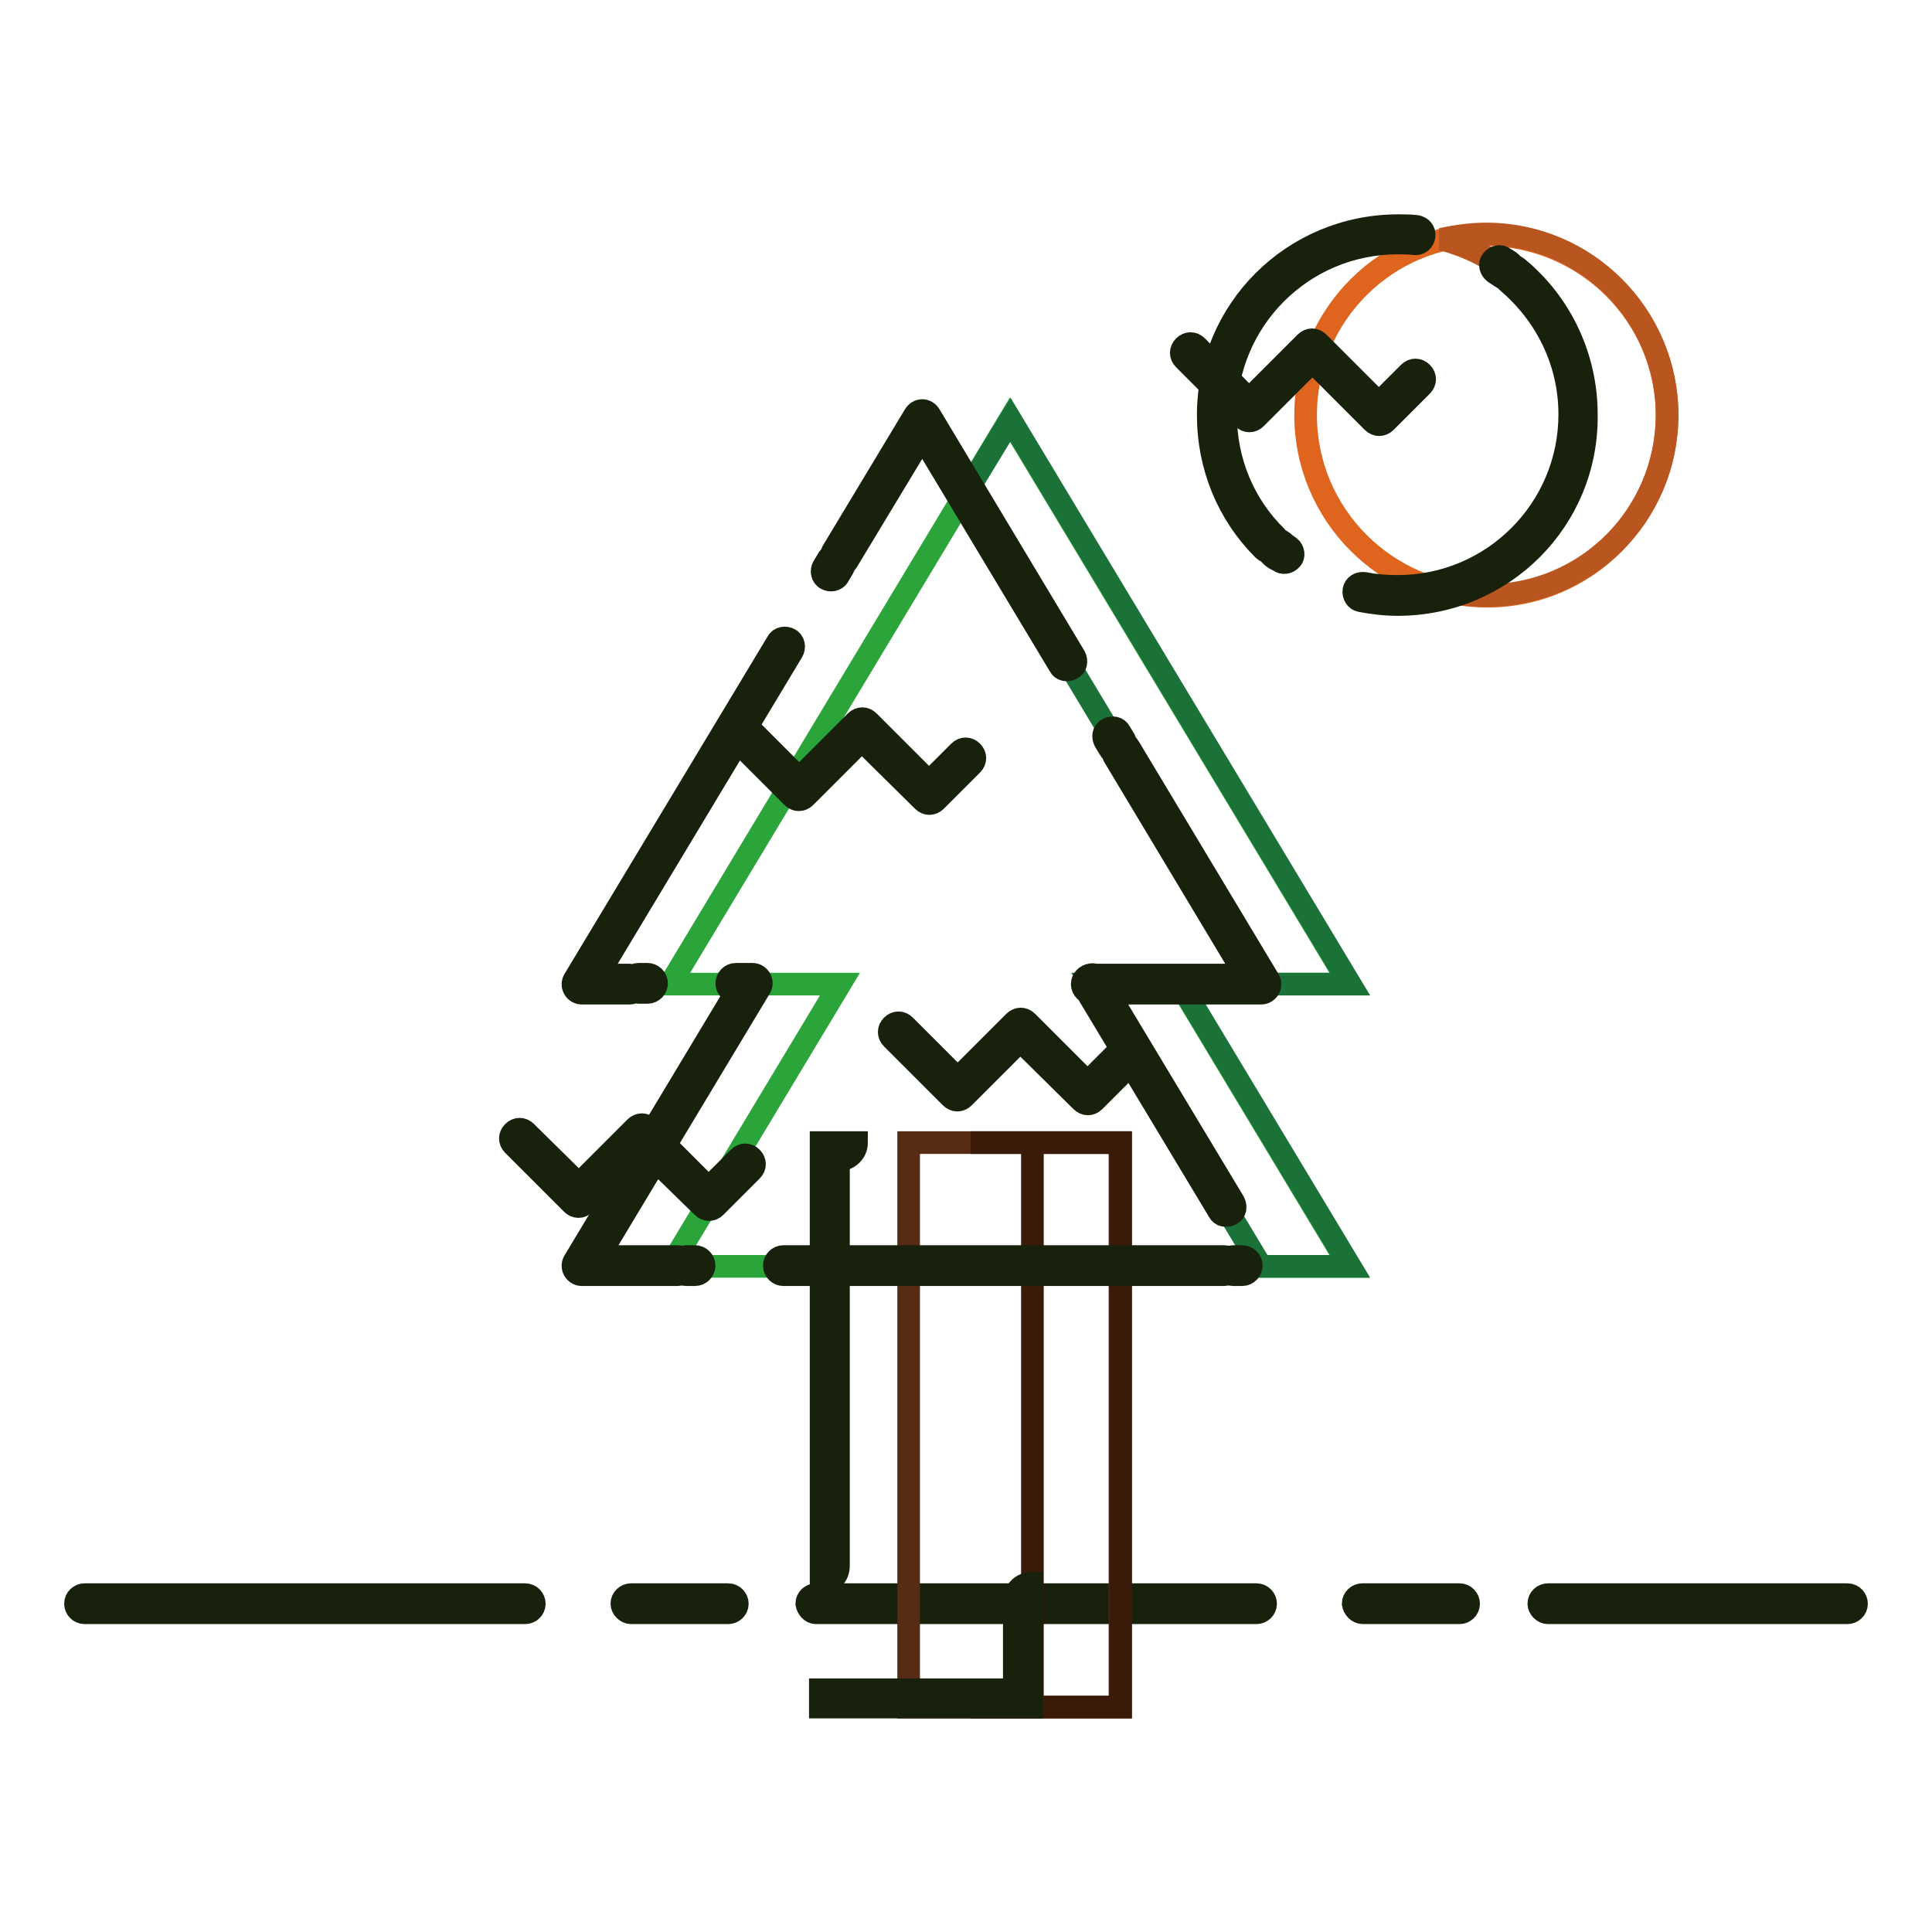 <?xml version="1.0" encoding="utf-8"?>
<!-- Svg Vector Icons : http://www.onlinewebfonts.com/icon -->
<!DOCTYPE svg PUBLIC "-//W3C//DTD SVG 1.1//EN" "http://www.w3.org/Graphics/SVG/1.1/DTD/svg11.dtd">
<svg version="1.1" xmlns="http://www.w3.org/2000/svg" xmlns:xlink="http://www.w3.org/1999/xlink" x="0px" y="0px" viewBox="0 0 256 256" enable-background="new 0 0 256 256" xml:space="preserve">
<g> <path stroke-width="3" fill-opacity="0" stroke="#18210c"  d="M11.2,213.7h58.4c0.6,0,1.2-0.5,1.2-1.2c0-0.6-0.5-1.2-1.2-1.2H11.2c-0.6,0-1.2,0.5-1.2,1.2 C10,213.1,10.5,213.7,11.2,213.7z M83.6,213.7h12.9c0.6,0,1.2-0.5,1.2-1.2c0-0.6-0.5-1.2-1.2-1.2H83.6c-0.6,0-1.2,0.5-1.2,1.2 C82.4,213.1,83,213.7,83.6,213.7z M108.1,213.7h58.4c0.6,0,1.2-0.5,1.2-1.2c0-0.6-0.5-1.2-1.2-1.2h-58.4c-0.6,0-1.2,0.5-1.2,1.2 C107,213.1,107.5,213.7,108.1,213.7z M180.6,213.7h12.8c0.6,0,1.2-0.5,1.2-1.2c0-0.6-0.5-1.2-1.2-1.2h-12.9c-0.6,0-1.2,0.5-1.2,1.2 C179.4,213.1,179.9,213.7,180.6,213.7L180.6,213.7z M205.1,213.7h39.7c0.6,0,1.2-0.5,1.2-1.2c0-0.6-0.5-1.2-1.2-1.2h-39.7 c-0.6,0-1.2,0.5-1.2,1.2C203.9,213.1,204.5,213.7,205.1,213.7z"/> <path stroke-width="3" fill-opacity="0" stroke="#582b14"  d="M120.4,151.4h28v74.8h-28V151.4z"/> <path stroke-width="3" fill-opacity="0" stroke="#3a1a08"  d="M128.6,151.4h19.9v74.8h-19.9h8.2v-74.8H128.6z"/> <path stroke-width="3" fill-opacity="0" stroke="#18210c"  d="M111.1,153.7c1.3,0,2.4-1,2.4-2.3h-4.7v58.4c1.3,0,2.3-1,2.3-2.3V153.7z M134.4,212.1c0-1.3,1-2.3,2.3-2.3 v16.4h-28v-2.3h25.7V212.1z"/> <path stroke-width="3" fill-opacity="0" stroke="#2ba439"  d="M156.3,130.4h22.5l-45-74.8l-45,74.8h22.5l-22.5,37.4h90L156.3,130.4z"/> <path stroke-width="3" fill-opacity="0" stroke="#1a7238"  d="M128,65.3l5.9-9.7l45,74.8h-22.5l22.5,37.4H128h39.1l-22.5-37.4h22.5L128,65.3z"/> <path stroke-width="3" fill-opacity="0" stroke="#18210c"  d="M147.6,100.2c-0.3-0.6-0.2-1.3,0.4-1.6c0.6-0.3,1.3-0.2,1.6,0.4l18.5,30.8c0.5,0.8-0.1,1.8-1,1.8h-22.5 c-0.6,0-1.2-0.5-1.2-1.2c0-0.6,0.5-1.2,1.2-1.2h20.4L147.6,100.2L147.6,100.2z M149,98c0.3,0.6,0.2,1.3-0.4,1.6 c-0.6,0.3-1.3,0.2-1.6-0.4l-0.6-1c-0.3-0.6-0.2-1.3,0.4-1.6c0.6-0.3,1.3-0.2,1.6,0.4L149,98z M112.3,74.3c-0.3,0.6-1.1,0.7-1.6,0.4 s-0.7-1.1-0.4-1.6L121.2,55c0.5-0.8,1.5-0.8,2,0l19.2,32c0.3,0.6,0.2,1.3-0.4,1.6c-0.6,0.3-1.3,0.2-1.6-0.4l-18.2-30.3L112.3,74.3z  M109.7,74.1c0.3-0.6,1.1-0.7,1.6-0.4c0.6,0.3,0.7,1.1,0.4,1.6l-0.6,1c-0.3,0.6-1.1,0.7-1.6,0.4c-0.6-0.3-0.7-1.1-0.4-1.6 L109.7,74.1z M79.2,129.2h4.2c0.6,0,1.2,0.5,1.2,1.2s-0.5,1.2-1.2,1.2h-6.3c-0.9,0-1.5-1-1-1.8L103,85.1c0.3-0.6,1.1-0.7,1.6-0.4 c0.6,0.3,0.7,1.1,0.4,1.6L79.2,129.2z M84.6,131.5c-0.6,0-1.2-0.5-1.2-1.2c0-0.6,0.5-1.2,1.2-1.2h1.2c0.6,0,1.2,0.5,1.2,1.2 c0,0.6-0.5,1.2-1.2,1.2H84.6z M97.5,131.5c-0.6,0-1.2-0.5-1.2-1.2c0-0.6,0.5-1.2,1.2-1.2h2.2c0.9,0,1.5,1,1,1.8l-21.4,35.6h10.5 c0.6,0,1.2,0.5,1.2,1.2c0,0.6-0.5,1.2-1.2,1.2H77.1c-0.9,0-1.5-1-1-1.8l21.4-35.6H97.5z M90.9,168.9c-0.6,0-1.2-0.5-1.2-1.2 c0-0.6,0.5-1.2,1.2-1.2h1.2c0.6,0,1.2,0.5,1.2,1.2c0,0.6-0.5,1.2-1.2,1.2H90.9z M103.8,168.9c-0.6,0-1.2-0.5-1.2-1.2 c0-0.6,0.5-1.2,1.2-1.2h58.4c0.6,0,1.2,0.5,1.2,1.2c0,0.6-0.5,1.2-1.2,1.2H103.8z M163.4,168.9c-0.6,0-1.2-0.5-1.2-1.2 c0-0.6,0.5-1.2,1.2-1.2h1.2c0.6,0,1.2,0.5,1.2,1.2c0,0.6-0.5,1.2-1.2,1.2H163.4z M163.5,159.3c0.3,0.6,0.2,1.3-0.4,1.6 c-0.6,0.3-1.3,0.2-1.6-0.4l-17.8-29.6c-0.3-0.6-0.2-1.3,0.4-1.6c0.6-0.3,1.3-0.2,1.6,0.4L163.5,159.3L163.5,159.3z"/> <path stroke-width="3" fill-opacity="0" stroke="#df651f"  d="M173,55c0,13.2,10.7,23.9,23.9,24s23.9-10.7,24-23.9c0,0,0,0,0,0c0-13.2-10.7-23.9-23.9-24S173,41.7,173,55 C173,55,173,55,173,55z"/> <path stroke-width="3" fill-opacity="0" stroke="#b9561f"  d="M191.1,78.2c1.9,0.5,3.8,0.7,5.9,0.7c13.2,0,23.9-10.7,23.9-23.9s-10.7-24-24-24c-2,0-4,0.3-5.9,0.7 c10.4,2.6,18.1,12,18.1,23.2C209.2,66.2,201.5,75.6,191.1,78.2z"/> <path stroke-width="3" fill-opacity="0" stroke="#18210c"  d="M185.2,80.1c-0.6,0-1.2-0.5-1.2-1.2c0-0.6,0.5-1.2,1.2-1.2c12.6,0,22.8-10.2,22.8-22.8 c0-6.9-3.1-13.2-8.3-17.6c-0.5-0.4-0.6-1.2-0.2-1.6c0.4-0.5,1.2-0.6,1.6-0.2c5.7,4.7,9.1,11.8,9.1,19.4 C210.4,68.9,199.1,80.1,185.2,80.1L185.2,80.1z M200.3,34.9c0.5,0.4,0.6,1.1,0.2,1.6c-0.4,0.5-1.1,0.6-1.6,0.2 c-0.3-0.2-0.6-0.4-0.9-0.6c-0.5-0.4-0.7-1.1-0.3-1.6s1.1-0.7,1.6-0.3C199.6,34.4,200,34.6,200.3,34.9z M187.7,30 c0.6,0.1,1.1,0.6,1,1.3c-0.1,0.6-0.6,1.1-1.3,1c-0.7-0.1-1.5-0.1-2.2-0.1c-12.6,0-22.8,10.2-22.8,22.8c0,6.1,2.4,11.9,6.7,16.1 c0.5,0.5,0.5,1.2,0,1.7s-1.2,0.5-1.7,0c-4.7-4.7-7.3-11-7.3-17.8c0-13.9,11.2-25.1,25.2-25.1C186.1,29.9,186.9,29.9,187.7,30z  M168.4,73.6c-0.5-0.4-0.5-1.2-0.1-1.7c0.4-0.5,1.2-0.5,1.7-0.1c0.3,0.3,0.6,0.5,0.9,0.7c0.5,0.4,0.6,1.2,0.2,1.6 c-0.4,0.5-1.2,0.6-1.6,0.2C169,74.1,168.7,73.9,168.4,73.6L168.4,73.6z M180.3,79.6c-0.6-0.1-1-0.7-0.9-1.4c0.1-0.6,0.7-1,1.4-0.9 c1.5,0.3,2.9,0.4,4.4,0.4c0.6,0,1.2,0.5,1.2,1.2c0,0.6-0.5,1.2-1.2,1.2C183.5,80.1,181.9,79.9,180.3,79.6z"/> <path stroke-width="3" fill-opacity="0" stroke="#18210c"  d="M181.9,55.9c0.5,0.5,1.2,0.5,1.7,0l4.8-4.8c0.5-0.5,0.5-1.2,0-1.7s-1.2-0.5-1.7,0l-4,4l-8-8 c-0.5-0.5-1.2-0.5-1.7,0l-7.5,7.5l-6.9-7c-0.5-0.5-1.2-0.5-1.7,0s-0.5,1.2,0,1.7l7.8,7.8c0.5,0.5,1.2,0.5,1.7,0l7.5-7.5L181.9,55.9 z M122.3,106.1c0.5,0.5,1.2,0.5,1.7,0l4.8-4.8c0.5-0.5,0.5-1.2,0-1.7c-0.5-0.5-1.2-0.5-1.7,0l-4,4l-8-8c-0.5-0.5-1.2-0.5-1.7,0 l-7.5,7.5l-7-7c-0.5-0.5-1.2-0.5-1.7,0s-0.5,1.2,0,1.7l7.8,7.8c0.5,0.5,1.2,0.5,1.7,0l7.5-7.5L122.3,106.1z M93.1,159.9 c0.5,0.5,1.2,0.5,1.7,0l4.8-4.8c0.5-0.5,0.5-1.2,0-1.7c-0.5-0.5-1.2-0.5-1.7,0l-4,4l-8-8c-0.5-0.5-1.2-0.5-1.7,0l-7.5,7.5l-7-6.9 c-0.5-0.5-1.2-0.5-1.7,0s-0.5,1.2,0,1.7l7.8,7.8c0.5,0.5,1.2,0.5,1.7,0l7.5-7.5L93.1,159.9L93.1,159.9z M143.3,145.9 c0.5,0.5,1.2,0.5,1.7,0l4.8-4.8c0.5-0.5,0.5-1.2,0-1.7s-1.2-0.5-1.7,0l-4,4l-8-8c-0.5-0.5-1.2-0.5-1.7,0l-7.5,7.5l-7-7 c-0.5-0.5-1.2-0.5-1.7,0s-0.5,1.2,0,1.7l7.8,7.8c0.5,0.5,1.2,0.5,1.7,0l7.5-7.5L143.3,145.9L143.3,145.9z"/></g>
</svg>